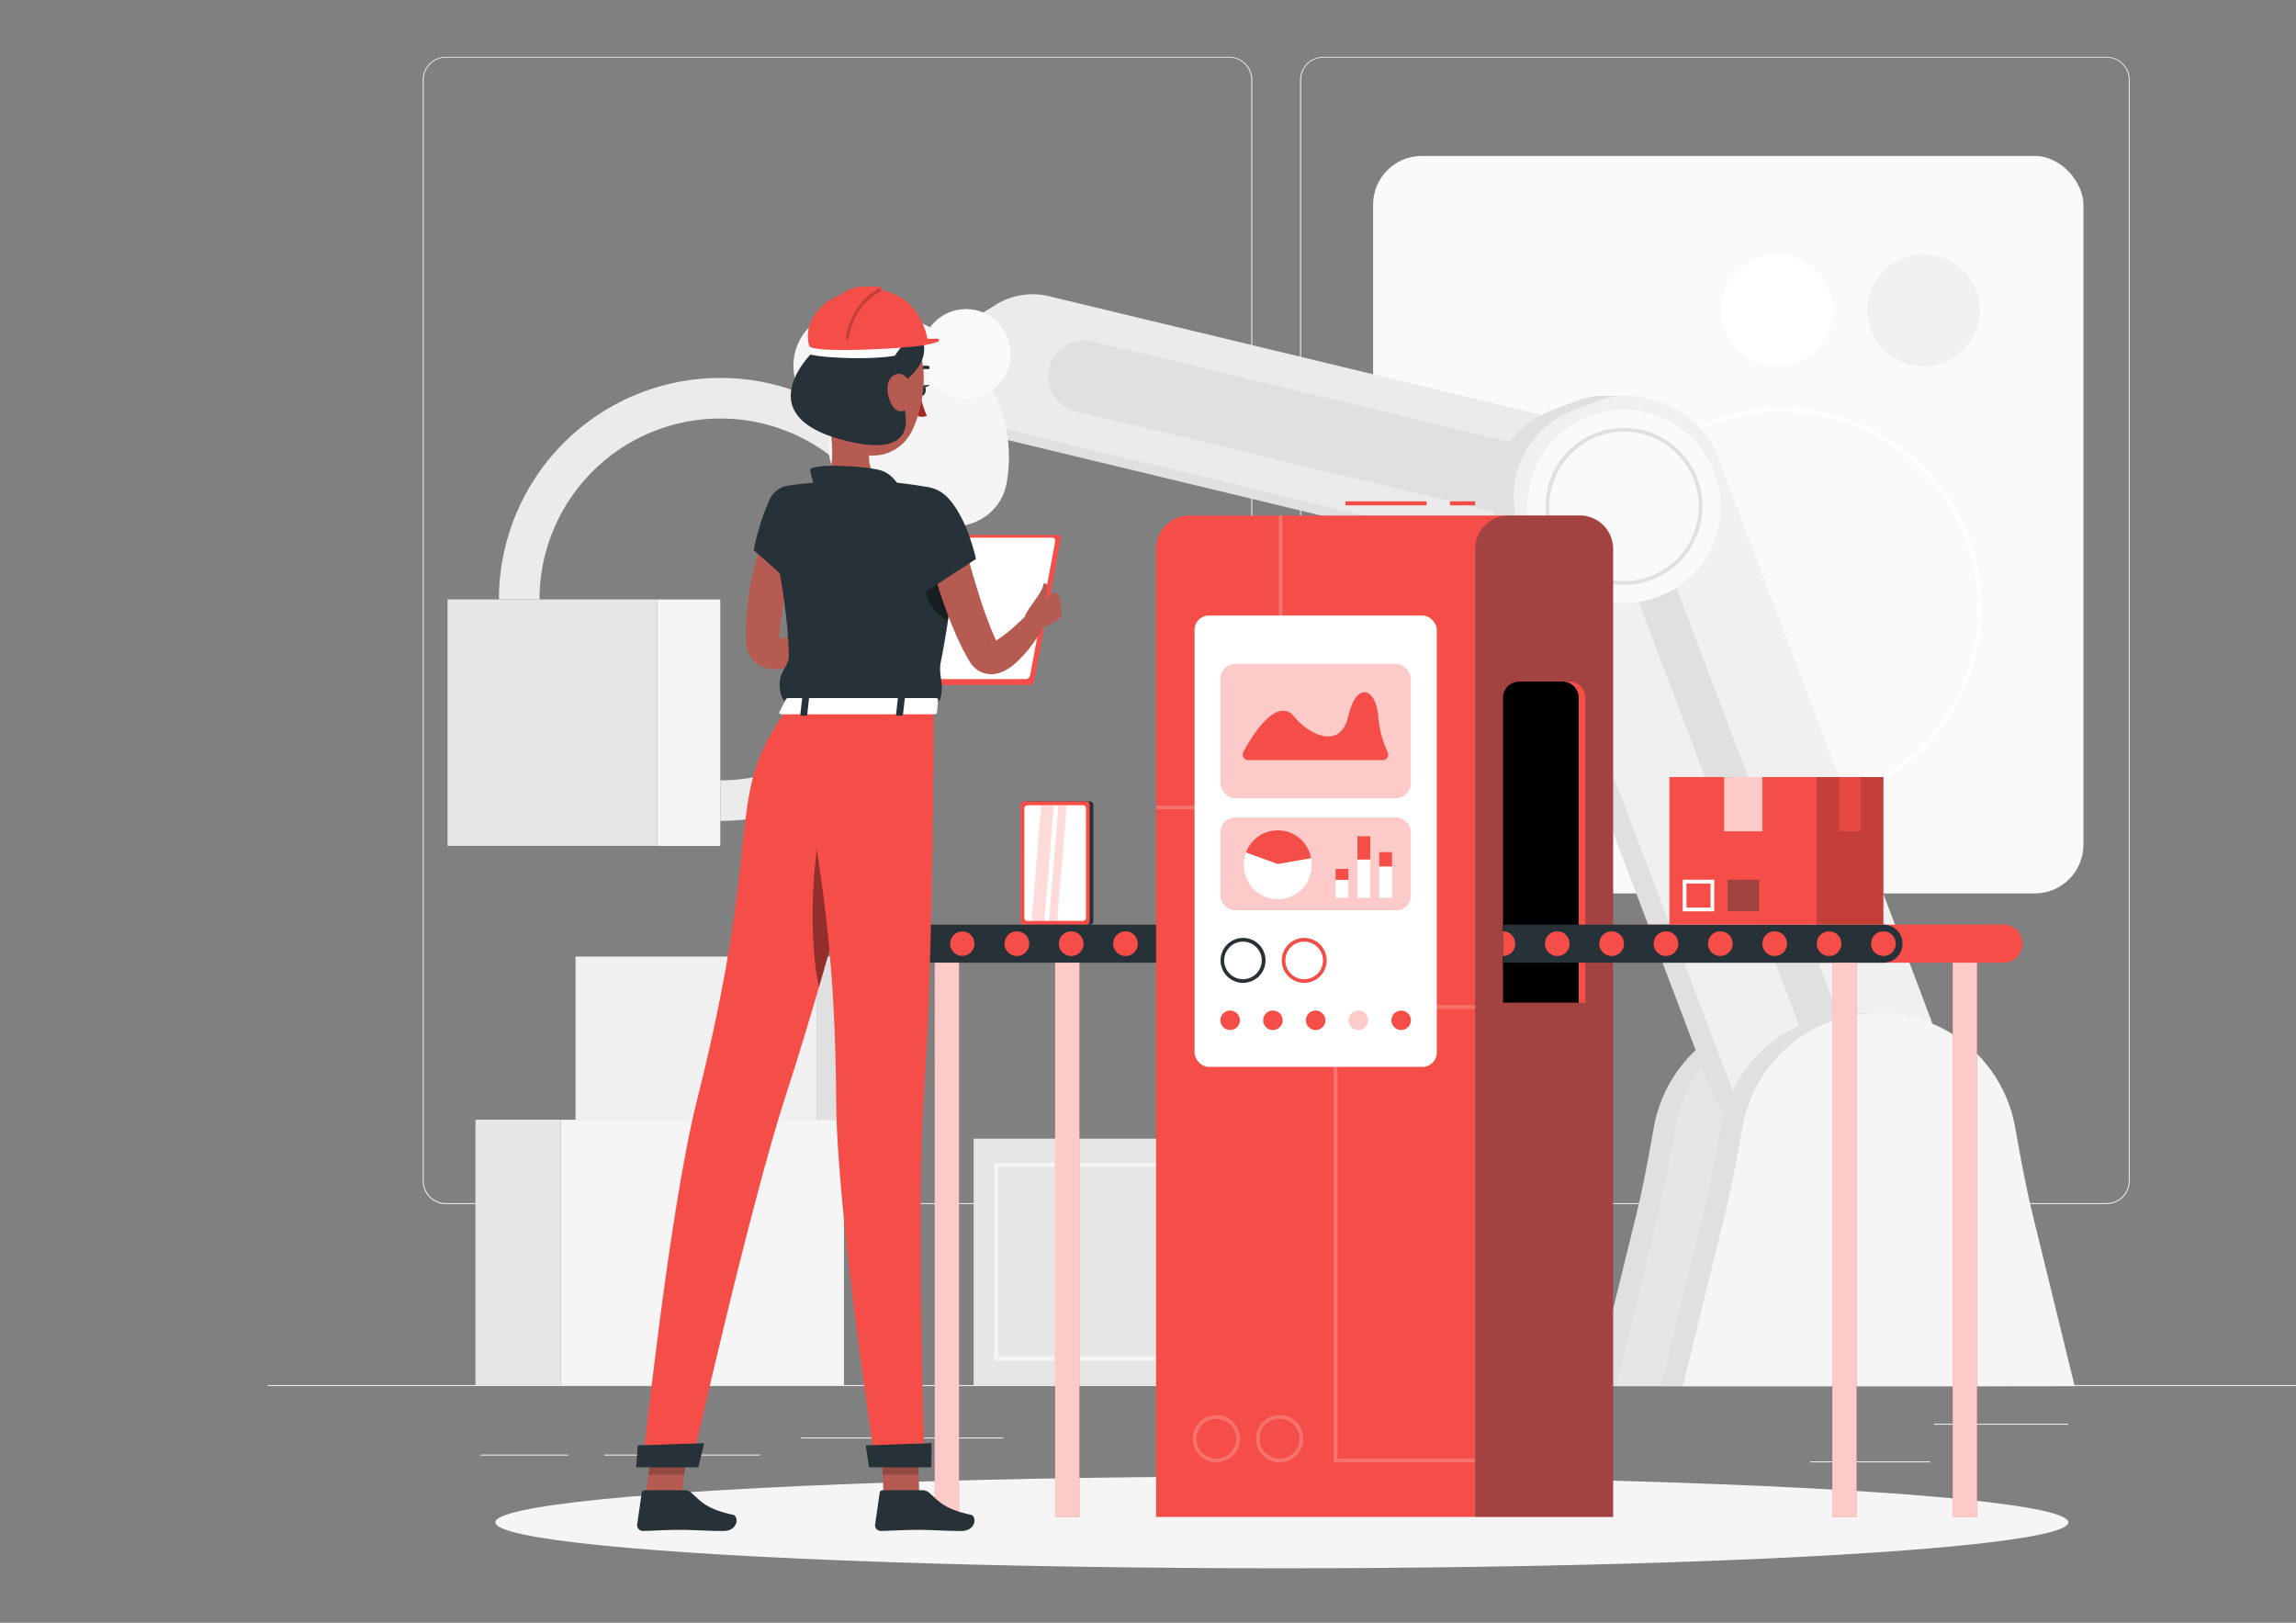 <svg xmlns="http://www.w3.org/2000/svg" width="566" height="400" viewBox="0 0 566 400">
  <rect x="0" y="0" width="566" height="400" fill="#808080" stroke="none"/>
  <g id="in-manu-banner" transform="translate(-748 -49)">
    <rect id="Rectangle_3029" data-name="Rectangle 3029" width="566" height="400" transform="translate(748 49)" fill="#c52f2f" opacity="0"/>
    <g id="Manufacturing_Process-rafiki_5_" data-name="Manufacturing Process-rafiki (5)" transform="translate(814 8)">
      <g id="freepik--background-complete--inject-110">
        <rect id="Rectangle_3030" data-name="Rectangle 3030" width="500" height="0.25" transform="translate(0 382.4)" fill="#ebebeb"/>
        <rect id="Rectangle_3031" data-name="Rectangle 3031" width="33.12" height="0.25" transform="translate(410.77 391.92)" fill="#ebebeb"/>
        <rect id="Rectangle_3032" data-name="Rectangle 3032" width="49.86" height="0.25" transform="translate(131.47 395.31)" fill="#ebebeb"/>
        <rect id="Rectangle_3033" data-name="Rectangle 3033" width="29.53" height="0.25" transform="translate(380.24 401.21)" fill="#ebebeb"/>
        <rect id="Rectangle_3034" data-name="Rectangle 3034" width="21.6" height="0.25" transform="translate(52.46 399.53)" fill="#ebebeb"/>
        <rect id="Rectangle_3035" data-name="Rectangle 3035" width="38.37" height="0.25" transform="translate(82.96 399.53)" fill="#ebebeb"/>
        <rect id="Rectangle_3036" data-name="Rectangle 3036" width="93.68" height="0.25" transform="translate(237.54 389.21)" fill="#ebebeb"/>
        <path id="Path_24609" data-name="Path 24609" d="M237,337.8H43.91a5.71,5.71,0,0,1-5.7-5.71V60.66A5.71,5.71,0,0,1,43.91,55H237a5.71,5.71,0,0,1,5.71,5.71V332.09A5.71,5.71,0,0,1,237,337.8ZM43.91,55.2a5.46,5.46,0,0,0-5.45,5.46V332.09a5.46,5.46,0,0,0,5.45,5.46H237a5.47,5.47,0,0,0,5.46-5.46V60.66A5.47,5.47,0,0,0,237,55.2Z" fill="#ebebeb"/>
        <path id="Path_24610" data-name="Path 24610" d="M453.31,337.8H260.21a5.72,5.72,0,0,1-5.71-5.71V60.66A5.72,5.72,0,0,1,260.21,55h193.1A5.71,5.71,0,0,1,459,60.66V332.09A5.71,5.71,0,0,1,453.31,337.8ZM260.21,55.2a5.47,5.47,0,0,0-5.46,5.46V332.09a5.47,5.47,0,0,0,5.46,5.46h193.1a5.47,5.47,0,0,0,5.46-5.46V60.66a5.47,5.47,0,0,0-5.46-5.46Z" fill="#ebebeb"/>
        <rect id="Rectangle_3037" data-name="Rectangle 3037" width="175.11" height="181.78" rx="12" transform="translate(272.49 79.44)" fill="#fafafa"/>
        <circle id="Ellipse_886" data-name="Ellipse 886" cx="13.83" cy="13.83" r="13.83" transform="translate(394.38 103.67)" fill="#f0f0f0"/>
        <circle id="Ellipse_887" data-name="Ellipse 887" cx="13.83" cy="13.83" r="13.83" transform="translate(358.17 103.67)" fill="#fff"/>
        <path id="Path_24611" data-name="Path 24611" d="M373.18,240.24a49.37,49.37,0,1,1,49.36-49.367,49.372,49.372,0,0,1-49.36,49.367Zm0-97.74a48.37,48.37,0,1,0,48.36,48.367A48.372,48.372,0,0,0,373.18,142.5Z" fill="#fff"/>
        <path id="Path_24612" data-name="Path 24612" d="M375.31,290.67a34.129,34.129,0,0,0-33.569,28c-1.321,7.325-2.631,14.635-4.4,21.855L327,382.65h96.6L413.28,340.5c-1.77-7.22-3.07-14.53-4.4-21.85A34.13,34.13,0,0,0,375.31,290.67Z" fill="#e0e0e0"/>
        <path id="Path_24613" data-name="Path 24613" d="M380.65,290.67a34.129,34.129,0,0,0-33.569,28c-1.331,7.325-2.641,14.635-4.4,21.855l-10.33,42.15h96.59L418.61,340.5c-1.76-7.22-3.07-14.53-4.39-21.85a34.13,34.13,0,0,0-33.57-27.98Z" fill="#e6e6e6"/>
        <path id="Path_24614" data-name="Path 24614" d="M168.81,128.5h0a17.25,17.25,0,0,1,20.75-12.7l155,37.31a17.26,17.26,0,0,1,12.7,20.75h0a17.24,17.24,0,0,1-20.75,12.7l-155-37.31a17.24,17.24,0,0,1-12.7-20.75Z" fill="#e0e0e0"/>
        <path id="Path_24615" data-name="Path 24615" d="M171.8,126.67h0A17.25,17.25,0,0,1,192.55,114l155,37.31A17.24,17.24,0,0,1,360.21,172h0a17.25,17.25,0,0,1-20.75,12.7l-155-37.31a17.26,17.26,0,0,1-12.66-20.72Z" fill="#ebebeb"/>
        <path id="Path_24616" data-name="Path 24616" d="M192.59,131.67h0a8.87,8.87,0,0,1,10.67-6.53l129.63,31.21A8.88,8.88,0,0,1,339.42,167h0a8.87,8.87,0,0,1-10.67,6.53L199.12,142.35a8.88,8.88,0,0,1-6.53-10.68Z" fill="#e0e0e0"/>
        <path id="Path_24617" data-name="Path 24617" d="M172.14,128.18a36,36,0,0,0-31.8-10C129.87,120,126,133,133.48,140.55l26.29,26.29c7.51,7.51,20.55,3.61,22.39-6.85A36,36,0,0,0,172.14,128.18Z" fill="#f5f5f5"/>
        <path id="Path_24618" data-name="Path 24618" d="M111.57,243.34v-10A44.59,44.59,0,1,0,67,188.757l-10-.007a54.59,54.59,0,1,1,54.59,54.59Z" fill="#ebebeb"/>
        <path id="Path_24619" data-name="Path 24619" d="M141.21,159.11c3.54,3.54,9.53,3.82,15.78,1.34,5.84-2.32,9.59-9.8,6.52-12.88l-10.76-10.75c-3.08-3.08-10.56.67-12.87,6.51C137.4,149.59,137.67,155.57,141.21,159.11Z" fill="#f5f5f5"/>
        <circle id="Ellipse_888" data-name="Ellipse 888" cx="11" cy="11" r="11" transform="translate(161.14 117.18)" fill="#fafafa"/>
        <rect id="Rectangle_3038" data-name="Rectangle 3038" width="51.93" height="193.8" rx="22.54" transform="translate(295.298 150.177) rotate(-20.75)" fill="#e0e0e0"/>
        <rect id="Rectangle_3039" data-name="Rectangle 3039" width="51.93" height="193.8" rx="22.54" transform="translate(300.632 150.178) rotate(-20.75)" fill="#f0f0f0"/>
        <path id="Path_24620" data-name="Path 24620" d="M382.45,303.84a1.64,1.64,0,0,1-1.49-1l-52.7-139.07a1.6,1.6,0,0,1,.89-2l6.41-2.43a1.41,1.41,0,0,1,.49-.09,1.63,1.63,0,0,1,1.49,1l52.7,139.07a1.59,1.59,0,0,1-.89,2l-6.41,2.43a1.26,1.26,0,0,1-.49.09Z" fill="#e0e0e0"/>
        <path id="Path_24621" data-name="Path 24621" d="M391.81,290.67a34.129,34.129,0,0,0-33.569,28c-1.321,7.325-2.631,14.635-4.4,21.855l-10.32,42.15H440.1L429.78,340.5c-1.77-7.22-3.07-14.53-4.4-21.85a34.13,34.13,0,0,0-33.57-27.98Z" fill="#e0e0e0"/>
        <path id="Path_24622" data-name="Path 24622" d="M397.15,290.67a34.129,34.129,0,0,0-33.569,28c-1.331,7.325-2.641,14.635-4.4,21.855l-10.33,42.15h96.59L435.11,340.5c-1.76-7.22-3.07-14.53-4.39-21.85A34.13,34.13,0,0,0,397.15,290.67Z" fill="#f5f5f5"/>
        <circle id="Ellipse_889" data-name="Ellipse 889" cx="23.82" cy="23.82" r="23.82" transform="translate(300.668 165.821) rotate(-45)" fill="#fafafa"/>
        <path id="Path_24623" data-name="Path 24623" d="M334.35,185.16a19.35,19.35,0,1,1,19.34-19.343,19.35,19.35,0,0,1-19.34,19.343Zm0-37.75a18.41,18.41,0,1,0,18.41,18.41A18.41,18.41,0,0,0,334.35,147.41Z" fill="#e0e0e0"/>
        <rect id="Rectangle_3040" data-name="Rectangle 3040" width="69.83" height="65.4" transform="translate(72.21 317)" fill="#f5f5f5"/>
        <rect id="Rectangle_3041" data-name="Rectangle 3041" width="21" height="65.4" transform="translate(72.21 382.4) rotate(180)" fill="#e6e6e6"/>
        <rect id="Rectangle_3042" data-name="Rectangle 3042" width="59.41" height="40.22" transform="translate(135.29 317) rotate(180)" fill="#f0f0f0"/>
        <rect id="Rectangle_3043" data-name="Rectangle 3043" width="17.87" height="40.22" transform="translate(135.29 276.78)" fill="#e0e0e0"/>
        <rect id="Rectangle_3044" data-name="Rectangle 3044" width="51.69" height="60.74" transform="translate(225.71 382.4) rotate(180)" fill="#e6e6e6"/>
        <path id="Path_24624" data-name="Path 24624" d="M220.66,376.37H179.08V327.68h41.58Zm-40.58-1h39.58V328.68H180.08Z" fill="#f5f5f5"/>
        <rect id="Rectangle_3045" data-name="Rectangle 3045" width="15.54" height="60.74" transform="translate(225.71 321.65)" fill="#f5f5f5"/>
        <rect id="Rectangle_3046" data-name="Rectangle 3046" width="51.69" height="60.75" transform="translate(96.02 249.5) rotate(180)" fill="#e6e6e6"/>
        <rect id="Rectangle_3047" data-name="Rectangle 3047" width="15.54" height="60.75" transform="translate(96.02 188.76)" fill="#f5f5f5"/>
      </g>
      <g id="freepik--Shadow--inject-110">
        <ellipse id="freepik--path--inject-110" cx="193.89" cy="11.32" rx="193.89" ry="11.32" transform="translate(56.11 404.92)" fill="#f5f5f5"/>
      </g>
      <g id="freepik--assembly-line--inject-110">
        <path id="Path_24625" data-name="Path 24625" d="M157.87,278.3h93.79v-9.39H157.87a4.69,4.69,0,0,0-4.69,4.69h0a4.69,4.69,0,0,0,4.69,4.7Z" fill="#263238"/>
        <rect id="Rectangle_3048" data-name="Rectangle 3048" width="5.98" height="136.61" transform="translate(200.09 414.9) rotate(180)" fill="#f54e48"/>
        <rect id="Rectangle_3049" data-name="Rectangle 3049" width="5.98" height="136.61" transform="translate(200.09 414.9) rotate(180)" fill="#fff" opacity="0.7"/>
        <rect id="Rectangle_3050" data-name="Rectangle 3050" width="5.98" height="136.61" transform="translate(170.41 414.9) rotate(180)" fill="#f54e48"/>
        <rect id="Rectangle_3051" data-name="Rectangle 3051" width="5.98" height="136.61" transform="translate(170.41 414.9) rotate(180)" fill="#fff" opacity="0.7"/>
        <circle id="Ellipse_890" data-name="Ellipse 890" cx="3.05" cy="3.05" r="3.05" transform="translate(154.82 270.55)" fill="#f54e48"/>
        <path id="Path_24626" data-name="Path 24626" d="M168.22,273.6a3,3,0,1,0,.9-2.139A3,3,0,0,0,168.22,273.6Z" fill="#f54e48"/>
        <circle id="Ellipse_891" data-name="Ellipse 891" cx="3.05" cy="3.05" r="3.05" transform="translate(181.62 270.55)" fill="#f54e48"/>
        <circle id="Ellipse_892" data-name="Ellipse 892" cx="3.05" cy="3.05" r="3.05" transform="translate(195.02 270.55)" fill="#f54e48"/>
        <circle id="Ellipse_893" data-name="Ellipse 893" cx="3.05" cy="3.05" r="3.05" transform="translate(208.41 270.55)" fill="#f54e48"/>
        <circle id="Ellipse_894" data-name="Ellipse 894" cx="3.05" cy="3.05" r="3.05" transform="translate(221.81 270.55)" fill="#f54e48"/>
        <circle id="Ellipse_895" data-name="Ellipse 895" cx="3.05" cy="3.05" r="3.05" transform="translate(235.21 270.55)" fill="#f54e48"/>
        <path id="Path_24627" data-name="Path 24627" d="M251.66,270.56v6.09a3.045,3.045,0,0,1,0-6.09Z" fill="#f54e48"/>
        <rect id="Rectangle_3052" data-name="Rectangle 3052" width="6.21" height="1" transform="translate(291.44 164.57)" fill="#f54e48"/>
        <rect id="Rectangle_3053" data-name="Rectangle 3053" width="20" height="1" transform="translate(265.67 164.57)" fill="#f54e48"/>
        <path id="Path_24628" data-name="Path 24628" d="M227.23,168.07h96.21a8.21,8.21,0,0,1,8.21,8.21V414.9H219V176.28a8.21,8.21,0,0,1,8.23-8.21Z" fill="#f54e48"/>
        <path id="Path_24629" data-name="Path 24629" d="M250.18,240.5H219.02v-.93h30.24v-71.5h.92Z" fill="#fff" opacity="0.2"/>
        <path id="Path_24630" data-name="Path 24630" d="M305.86,168.07h17.58a8.21,8.21,0,0,1,8.21,8.21V414.9h-34V176.28a8.21,8.21,0,0,1,8.21-8.21Z" fill="#263238" opacity="0.4"/>
        <path id="Path_24631" data-name="Path 24631" d="M308.48,209h12.35a4,4,0,0,1,4,4v75.16H304.49V213a4,4,0,0,1,3.99-4Z" fill="#f54e48"/>
        <path id="Path_24632" data-name="Path 24632" d="M308.48,209h10.7a4,4,0,0,1,4,4v75.16H304.49V213a4,4,0,0,1,4-4Z"/>
        <path id="Path_24633" data-name="Path 24633" d="M297.65,401.45H262.79V288.74h34.86v.92H263.71V400.53h33.94Z" fill="#fff" opacity="0.2"/>
        <path id="Path_24634" data-name="Path 24634" d="M249.44,401.45a5.83,5.83,0,1,1,4.129-1.7,5.83,5.83,0,0,1-4.129,1.7Zm0-10.74a4.91,4.91,0,1,0,4.91,4.91,4.91,4.91,0,0,0-4.91-4.91Z" fill="#fff" opacity="0.2"/>
        <path id="Path_24635" data-name="Path 24635" d="M233.85,401.45a5.83,5.83,0,1,1,5.83-5.83,5.83,5.83,0,0,1-5.83,5.83Zm0-10.74a4.91,4.91,0,1,0,4.91,4.91,4.91,4.91,0,0,0-4.91-4.91Z" fill="#fff" opacity="0.2"/>
        <path id="Path_24636" data-name="Path 24636" d="M427.91,278.3H334.12v-9.39h93.79a4.69,4.69,0,0,1,4.69,4.69h0a4.69,4.69,0,0,1-4.69,4.7Z" fill="#f54e48"/>
        <path id="Path_24637" data-name="Path 24637" d="M398.29,278.3h-93.8v-9.39h93.8A4.69,4.69,0,0,1,403,273.6h0a4.69,4.69,0,0,1-4.71,4.7Z" fill="#263238"/>
        <rect id="Rectangle_3054" data-name="Rectangle 3054" width="5.98" height="136.61" transform="translate(385.69 278.3)" fill="#f54e48"/>
        <rect id="Rectangle_3055" data-name="Rectangle 3055" width="5.98" height="136.61" transform="translate(385.69 278.3)" fill="#fff" opacity="0.7"/>
        <rect id="Rectangle_3056" data-name="Rectangle 3056" width="5.98" height="136.61" transform="translate(415.37 278.3)" fill="#f54e48"/>
        <rect id="Rectangle_3057" data-name="Rectangle 3057" width="5.98" height="136.61" transform="translate(415.37 278.3)" fill="#fff" opacity="0.7"/>
        <circle id="Ellipse_896" data-name="Ellipse 896" cx="3.05" cy="3.05" r="3.05" transform="translate(395.24 270.55)" fill="#f54e48"/>
        <circle id="Ellipse_897" data-name="Ellipse 897" cx="3.05" cy="3.05" r="3.05" transform="translate(381.84 270.55)" fill="#f54e48"/>
        <circle id="Ellipse_898" data-name="Ellipse 898" cx="3.05" cy="3.05" r="3.05" transform="translate(368.44 270.55)" fill="#f54e48"/>
        <circle id="Ellipse_899" data-name="Ellipse 899" cx="3.05" cy="3.05" r="3.05" transform="translate(355.04 270.55)" fill="#f54e48"/>
        <circle id="Ellipse_900" data-name="Ellipse 900" cx="3.05" cy="3.05" r="3.05" transform="translate(341.64 270.55)" fill="#f54e48"/>
        <circle id="Ellipse_901" data-name="Ellipse 901" cx="3.05" cy="3.05" r="3.05" transform="translate(328.24 270.55)" fill="#f54e48"/>
        <circle id="Ellipse_902" data-name="Ellipse 902" cx="3.05" cy="3.05" r="3.05" transform="translate(314.84 270.55)" fill="#f54e48"/>
        <path id="Path_24638" data-name="Path 24638" d="M304.49,270.56v6.09a3.045,3.045,0,1,0,0-6.09Z" fill="#f54e48"/>
        <rect id="Rectangle_3058" data-name="Rectangle 3058" width="59.71" height="111.25" rx="3.5" transform="translate(228.48 192.72)" fill="#fff"/>
        <rect id="Rectangle_3059" data-name="Rectangle 3059" width="46.95" height="33.17" rx="3.73" transform="translate(234.86 204.6)" fill="#f54e48" opacity="0.3"/>
        <rect id="Rectangle_3060" data-name="Rectangle 3060" width="46.95" height="22.84" rx="3.54" transform="translate(234.86 242.52)" fill="#f54e48" opacity="0.3"/>
        <path id="Path_24639" data-name="Path 24639" d="M249,254l-7.84-2.85a8.34,8.34,0,0,1,16.05,1.41Z" fill="#f54e48"/>
        <path id="Path_24640" data-name="Path 24640" d="M249,254l8.21-1.44a8.659,8.659,0,0,1,.13,1.44,8.35,8.35,0,1,1-16.69,0,8.2,8.2,0,0,1,.51-2.85Z" fill="#fff"/>
        <rect id="Rectangle_3061" data-name="Rectangle 3061" width="3.16" height="9.42" transform="translate(268.63 252.86)" fill="#fff"/>
        <rect id="Rectangle_3062" data-name="Rectangle 3062" width="3.16" height="4.41" transform="translate(263.25 257.87)" fill="#fff"/>
        <rect id="Rectangle_3063" data-name="Rectangle 3063" width="3.16" height="2.69" transform="translate(263.25 255.18)" fill="#f54e48"/>
        <rect id="Rectangle_3064" data-name="Rectangle 3064" width="3.16" height="5.74" transform="translate(268.63 247.12)" fill="#f54e48"/>
        <rect id="Rectangle_3065" data-name="Rectangle 3065" width="3.16" height="7.7" transform="translate(274 254.57)" fill="#fff"/>
        <rect id="Rectangle_3066" data-name="Rectangle 3066" width="3.16" height="3.53" transform="translate(274 251.04)" fill="#f54e48"/>
        <path id="Path_24641" data-name="Path 24641" d="M241.69,228.35h33.18a1.33,1.33,0,0,0,1.21-1.91,26,26,0,0,1-2.32-8.91c-.62-7-5.36-8.7-7.38,0s-10.09,4.22-13.38.08c-3.06-3.84-8.06.41-12.5,8.77a1.35,1.35,0,0,0,1.19,1.97Z" fill="#f54e48"/>
        <path id="Path_24642" data-name="Path 24642" d="M240.41,273.1a4.63,4.63,0,1,1-4.63,4.63,4.63,4.63,0,0,1,4.63-4.63m0-.92a5.54,5.54,0,1,0,3.934,1.619,5.56,5.56,0,0,0-3.934-1.619Z" fill="#263238"/>
        <path id="Path_24643" data-name="Path 24643" d="M255.5,273.1a4.63,4.63,0,1,1-4.63,4.63,4.63,4.63,0,0,1,4.63-4.63m0-.92a5.54,5.54,0,1,0,3.927,1.623,5.56,5.56,0,0,0-3.927-1.623Z" fill="#f54e48"/>
        <path id="Path_24644" data-name="Path 24644" d="M281.81,292.49a2.4,2.4,0,1,1-2.39-2.4,2.4,2.4,0,0,1,2.39,2.4Z" fill="#f54e48"/>
        <path id="Path_24645" data-name="Path 24645" d="M271.27,292.49a2.4,2.4,0,1,1-2.39-2.4,2.4,2.4,0,0,1,2.39,2.4Z" fill="#f54e48" opacity="0.3"/>
        <path id="Path_24646" data-name="Path 24646" d="M260.73,292.49a2.4,2.4,0,1,1-2.4-2.4A2.4,2.4,0,0,1,260.73,292.49Z" fill="#f54e48"/>
        <path id="Path_24647" data-name="Path 24647" d="M250.19,292.49a2.4,2.4,0,1,1-2.4-2.4A2.4,2.4,0,0,1,250.19,292.49Z" fill="#f54e48"/>
        <path id="Path_24648" data-name="Path 24648" d="M239.65,292.49a2.4,2.4,0,1,1-2.4-2.4A2.4,2.4,0,0,1,239.65,292.49Z" fill="#f54e48"/>
        <rect id="Rectangle_3067" data-name="Rectangle 3067" width="52.75" height="36.39" transform="translate(345.53 232.53)" fill="#f54e48"/>
        <rect id="Rectangle_3068" data-name="Rectangle 3068" width="9.43" height="13.37" transform="translate(359.01 232.53)" fill="#fff" opacity="0.7"/>
        <rect id="Rectangle_3069" data-name="Rectangle 3069" width="16.45" height="36.39" transform="translate(381.84 232.53)" opacity="0.2"/>
        <rect id="Rectangle_3070" data-name="Rectangle 3070" width="5.26" height="13.37" transform="translate(387.43 232.53)" fill="#f54e48" opacity="0.7"/>
        <path id="Path_24649" data-name="Path 24649" d="M355.68,258.77v5.94h-5.94v-5.94h5.94m.92-.93h-7.79v7.79h7.79Z" fill="#fff"/>
        <rect id="Rectangle_3071" data-name="Rectangle 3071" width="7.79" height="7.79" transform="translate(359.88 257.84)" fill="#263238" opacity="0.4"/>
        <rect id="Rectangle_3072" data-name="Rectangle 3072" width="17.04" height="30.37" rx="0.78" transform="translate(186.5 238.54)" fill="#263238"/>
        <path id="Path_24650" data-name="Path 24650" d="M186.37,238.54h15.47a.78.78,0,0,1,.78.78v28.8a.78.78,0,0,1-.78.78H186.37a.79.79,0,0,1-.79-.79v-28.8A.78.78,0,0,1,186.37,238.54Z" fill="#f54e48"/>
        <rect id="Rectangle_3073" data-name="Rectangle 3073" width="28.52" height="15.19" rx="0.72" transform="translate(201.71 239.47) rotate(90)" fill="#fff"/>
        <path id="Path_24651" data-name="Path 24651" d="M193.81,239.47h-3.14l-2.36,28.52h3.15Z" fill="#f54e48" opacity="0.2"/>
        <path id="Path_24652" data-name="Path 24652" d="M196.96,239.47h-2.04l-2.35,28.52h2.03Z" fill="#f54e48" opacity="0.2"/>
      </g>
      <g id="freepik--Character--inject-110">
        <path id="Path_24653" data-name="Path 24653" d="M187.75,209.85H162.46a.78.78,0,0,1-.79-1l6.56-35a1.23,1.23,0,0,1,1.16-1h25.28a.79.79,0,0,1,.8,1l-6.56,35a1.23,1.23,0,0,1-1.16,1Z" fill="#f54e48"/>
        <path id="Path_24654" data-name="Path 24654" d="M186.85,208.38h-23.8a.74.74,0,0,1-.75-.92l6.17-33a1.17,1.17,0,0,1,1.1-.92h23.8a.74.74,0,0,1,.75.92l-6.18,33a1.15,1.15,0,0,1-1.09.92Z" fill="#fff"/>
        <path id="Path_24655" data-name="Path 24655" d="M131.53,175.3l-.22.47-.27.61-.53,1.26c-.34.87-.66,1.76-.95,2.67-.59,1.81-1.14,3.66-1.57,5.56a76.929,76.929,0,0,0-1.82,11.58l-.11,1.4c0,.19,0,.25-.09.09a1.62,1.62,0,0,0-.64-.64c-.26-.14-.34-.09-.23,0a5,5,0,0,0,1.81,0,18.529,18.529,0,0,0,2.59-.58,88.432,88.432,0,0,0,11.08-4.35l2.42,3.77a53.1,53.1,0,0,1-11.08,7,26.558,26.558,0,0,1-3.37,1.26,12,12,0,0,1-4.38.51,7.1,7.1,0,0,1-3.16-1,6.46,6.46,0,0,1-2.53-3,8.34,8.34,0,0,1-.57-3V197.1a68,68,0,0,1,1.31-13.1,53.24,53.24,0,0,1,1.69-6.48c.34-1.07.74-2.14,1.16-3.21.22-.53.43-1.06.68-1.6l.39-.82c.15-.29.26-.51.48-.92Z" fill="#b55b52"/>
        <path id="Path_24656" data-name="Path 24656" d="M137.49,139.67c1,5.25,3.34,16.69-.33,20.18,0,0,1.43,5.32,11.17,5.32,10.72,0,5.12-5.32,5.12-5.32-5.84-1.39-5.69-5.73-4.67-9.8Z" fill="#b55b52"/>
        <path id="Path_24657" data-name="Path 24657" d="M135,161.68s-.94-3-1.29-4.75,12.79-1.19,17.14-.07,5.74,6.21,5.74,6.21Z" fill="#263238"/>
        <path id="Path_24658" data-name="Path 24658" d="M160.92,138.46a19.27,19.27,0,0,0,1.57,5,3.07,3.07,0,0,1-2.59-.05Z" fill="#a02724"/>
        <path id="Path_24659" data-name="Path 24659" d="M159.37,133.09a.34.34,0,0,1-.16-.1.41.41,0,0,1,0-.59,4.13,4.13,0,0,1,3.62-1.22.41.41,0,0,1,.32.49.42.42,0,0,1-.5.32h0a3.31,3.31,0,0,0-2.85,1,.41.41,0,0,1-.43.1Z" fill="#263238"/>
        <path id="Path_24660" data-name="Path 24660" d="M160.55,137.13c-.15.7.1,1.34.56,1.43s.94-.39,1.09-1.09-.11-1.34-.57-1.43S160.69,136.43,160.55,137.13Z" fill="#263238"/>
        <path id="Path_24661" data-name="Path 24661" d="M161.42,136l1.78-.13S162.07,137,161.42,136Z" fill="#263238"/>
        <path id="Path_24662" data-name="Path 24662" d="M92.5,414.39h8.83l2.82-20.46H95.31Z" fill="#b55b52"/>
        <path id="Path_24663" data-name="Path 24663" d="M102.84,408.33H92.91a.71.71,0,0,0-.71.6l-1.13,7.85a1.43,1.43,0,0,0,1.42,1.58c3.46-.06,5.13-.27,9.5-.27,2.68,0,6.6.28,10.31.28s3.91-3.67,2.37-4c-6.93-1.49-8-3.54-10.36-5.5a2.3,2.3,0,0,0-1.47-.54Z" fill="#263238"/>
        <path id="Path_24664" data-name="Path 24664" d="M95.31,393.93h8.84l-1.46,10.55H93.85Z" opacity="0.2"/>
        <path id="Path_24665" data-name="Path 24665" d="M126.05,161.94c-3.58,1.14-6.27,14.66-6.27,14.66l11.35,10s7.43-13.15,5.27-17.53C134.14,164.54,130.28,160.6,126.05,161.94Z" fill="#263238"/>
        <path id="Path_24666" data-name="Path 24666" d="M169.44,169c0,5.67.21,16.21-3.49,35-.67,3.41.66,4.92.06,8.41-.39,2.27-1.66,1.94-1.84,3H128.28c0-1.07-1.57-1.64-1.93-3.94-.84-5.29,2.22-5.73,2.12-9.06-.25-8.4-1.47-17.84-5.15-34.42a6,6,0,0,1,5-7.29c2.58-.37,5.69-.73,8.83-.89a114.889,114.889,0,0,1,16.29,0c3.18.29,6.56.79,9.29,1.24A8,8,0,0,1,169.44,169Z" fill="#263238"/>
        <path id="Path_24667" data-name="Path 24667" d="M168.07,185.35c-.23,2.52-.07,5.36-.47,8.57-5.93-3-6.75-10.68-4.93-14.57A25.75,25.75,0,0,1,168.07,185.35Z" opacity="0.4"/>
        <path id="Path_24668" data-name="Path 24668" d="M170.78,171.45c1,3.88,2.08,7.88,3.22,11.77s2.36,7.78,3.79,11.46a56.5,56.5,0,0,0,2.3,5.27,2.53,2.53,0,0,0-.87-.59c-.59-.21-1-.07-.93,0a3.33,3.33,0,0,0,1.46-.6,31.722,31.722,0,0,0,4.4-3.42c1.48-1.31,3-2.74,4.4-4.12l3.65,2.6a48.827,48.827,0,0,1-3.44,5.62,29.88,29.88,0,0,1-4.63,5.21,13.621,13.621,0,0,1-1.67,1.22,9.24,9.24,0,0,1-2.37,1.07,6.22,6.22,0,0,1-4-.19A6.49,6.49,0,0,1,173,204a56,56,0,0,1-3.09-6,113.083,113.083,0,0,1-4.55-12.13c-.65-2-1.26-4.07-1.81-6.13s-1.1-4.09-1.57-6.23Z" fill="#b55b52"/>
        <path id="Path_24669" data-name="Path 24669" d="M168,164.06c4.64,5.22,6.59,14.73,6.59,14.73L161.2,187.5s-6.62-15-5-19.6C158.33,161.75,163.48,159,168,164.06Z" fill="#263238"/>
        <path id="Path_24670" data-name="Path 24670" d="M192.81,191.63c.58-1.79-1.19-1.77-.59-5.43.21-1.29-.91-1.84-1-1.16-.58,3.45-7.37,8.67-3.74,10.33C189.65,196.38,192.81,191.63,192.81,191.63Z" fill="#b55b52"/>
        <path id="Path_24671" data-name="Path 24671" d="M195.49,189.92c-.07-2-1.62-4.55-3.15-1.38l-.8.62s-2.16.32-4.87,4l2.9,2.6,1-.15a9.5,9.5,0,0,0,4.33-1.9l.2-.17a1.91,1.91,0,0,0,.63-1.62Z" fill="#b55b52"/>
        <path id="Path_24672" data-name="Path 24672" d="M137.57,129.88c-1.24,8.68-2,12.33,1.46,17.62,5.15,8,16.08,7.6,19.9-.53,3.43-7.32,4.89-20.29-2.79-25.44a12,12,0,0,0-18.57,8.35Z" fill="#b55b52"/>
        <path id="Path_24673" data-name="Path 24673" d="M154.91,136.44c3.51-2.27,7.22-5.52,6.9-9.94s-5.89-8.58-13.56-8.58c-10.25,0-9.83,6.66-9.83,6.66-2,.25-21.92,17.87,2.75,24.71S154.91,136.44,154.91,136.44Z" fill="#263238"/>
        <path id="Path_24674" data-name="Path 24674" d="M134.44,125.19s-1,2.2-.67,3.2c3.34.86,15,1.36,20.87.28a13.64,13.64,0,0,1,2.55-3.17Z" fill="#fff"/>
        <path id="Path_24675" data-name="Path 24675" d="M133.5,126.25c.53,1.79,20.79.84,27.31,0a25,25,0,0,0,4.59-1.08v-.68h-2.79s-1.8-12.19-14.18-12.17C137.8,112.39,131.57,119.71,133.5,126.25Z" fill="#f54e48"/>
        <path id="Path_24676" data-name="Path 24676" d="M151.23,111.75a38.339,38.339,0,0,0-6,0c-1.94.62-3.69.9-6.08,4.6l5.35.18s3.48-3.87,6.95-3.9a2.35,2.35,0,0,0-.22-.88Z" fill="#f54e48"/>
        <path id="Path_24677" data-name="Path 24677" d="M142.87,124.71h-.05a.37.37,0,0,1-.32-.42c1.39-8.94,7.86-12,8.14-12.08a.37.37,0,0,1,.49.19.36.36,0,0,1-.18.49c-.07,0-6.38,3-7.71,11.51a.36.36,0,0,1-.37.31Z" opacity="0.2"/>
        <path id="Path_24678" data-name="Path 24678" d="M158.27,135.48a8,8,0,0,1-.32,5.43c-1,2.25-3.1,1.75-4.17-.25-1-1.79-1.62-5.12,0-6.72S157.61,133.32,158.27,135.48Z" fill="#b55b52"/>
        <path id="Path_24679" data-name="Path 24679" d="M154.69,215.45s-15.56,60.65-26.76,94.83c-9.05,27.61-23.54,92.14-23.54,92.14h-12s6.48-62.6,13.36-89.91c17.41-69.1,6.07-74.72,22.58-97.06Z" fill="#f54e48"/>
        <path id="Path_24680" data-name="Path 24680" d="M138.46,234.45c-5.21,19-4.81,39.73-2.58,49.89,3.22-11.06,6.44-22.61,9.28-33C144.18,245.7,141.19,239.15,138.46,234.45Z" opacity="0.4"/>
        <path id="Path_24681" data-name="Path 24681" d="M106.16,402.66H90.81l.41-5.39,16.36-.55Z" fill="#263238"/>
        <path id="Path_24682" data-name="Path 24682" d="M151.95,414.37h8.84l-.69-20.46h-8.84Z" fill="#b55b52"/>
        <path id="Path_24683" data-name="Path 24683" d="M161.49,408.33h-9.93a.69.69,0,0,0-.7.6l-1.13,7.85a1.42,1.42,0,0,0,1.41,1.58c3.46-.06,5.13-.27,9.5-.27,2.68,0,6.61.28,10.32.28s3.9-3.67,2.36-4c-6.93-1.49-8-3.54-10.35-5.5a2.33,2.33,0,0,0-1.48-.54Z" fill="#263238"/>
        <path id="Path_24684" data-name="Path 24684" d="M151.26,393.91h8.84l.35,10.55h-8.84Z" opacity="0.2"/>
        <path id="Path_24685" data-name="Path 24685" d="M164.17,215.45s0,60.65-2.39,94.83c-1.95,27.61.15,92.14.15,92.14H149.88s-9.61-62.6-9.75-89.91c-.35-69.1-13.14-74.72-2.37-97.06Z" fill="#f54e48"/>
        <path id="Path_24686" data-name="Path 24686" d="M163.58,402.66H148.23l-.81-5.39,16.24-.55Z" fill="#263238"/>
        <path id="Path_24687" data-name="Path 24687" d="M127.74,213.34l-1.62,3.22c-.12.25.17.5.59.5h37.63c.33,0,.6-.16.62-.36l.32-3.21c0-.23-.26-.42-.61-.42H128.33a.66.66,0,0,0-.59.27Z" fill="#fff"/>
        <path id="Path_24688" data-name="Path 24688" d="M132.62,217.41h-1c-.19,0-.34-.1-.33-.22l.46-4.18c0-.12.18-.22.37-.22h1c.19,0,.34.1.33.22l-.46,4.18C133,217.31,132.82,217.41,132.62,217.41Z" fill="#263238"/>
        <path id="Path_24689" data-name="Path 24689" d="M156.22,217.41h-1c-.19,0-.34-.1-.33-.22l.46-4.18c0-.12.18-.22.38-.22h1c.19,0,.34.1.33.22l-.46,4.18C156.58,217.31,156.41,217.41,156.22,217.41Z" fill="#263238"/>
      </g>
    </g>
  </g>
</svg>
